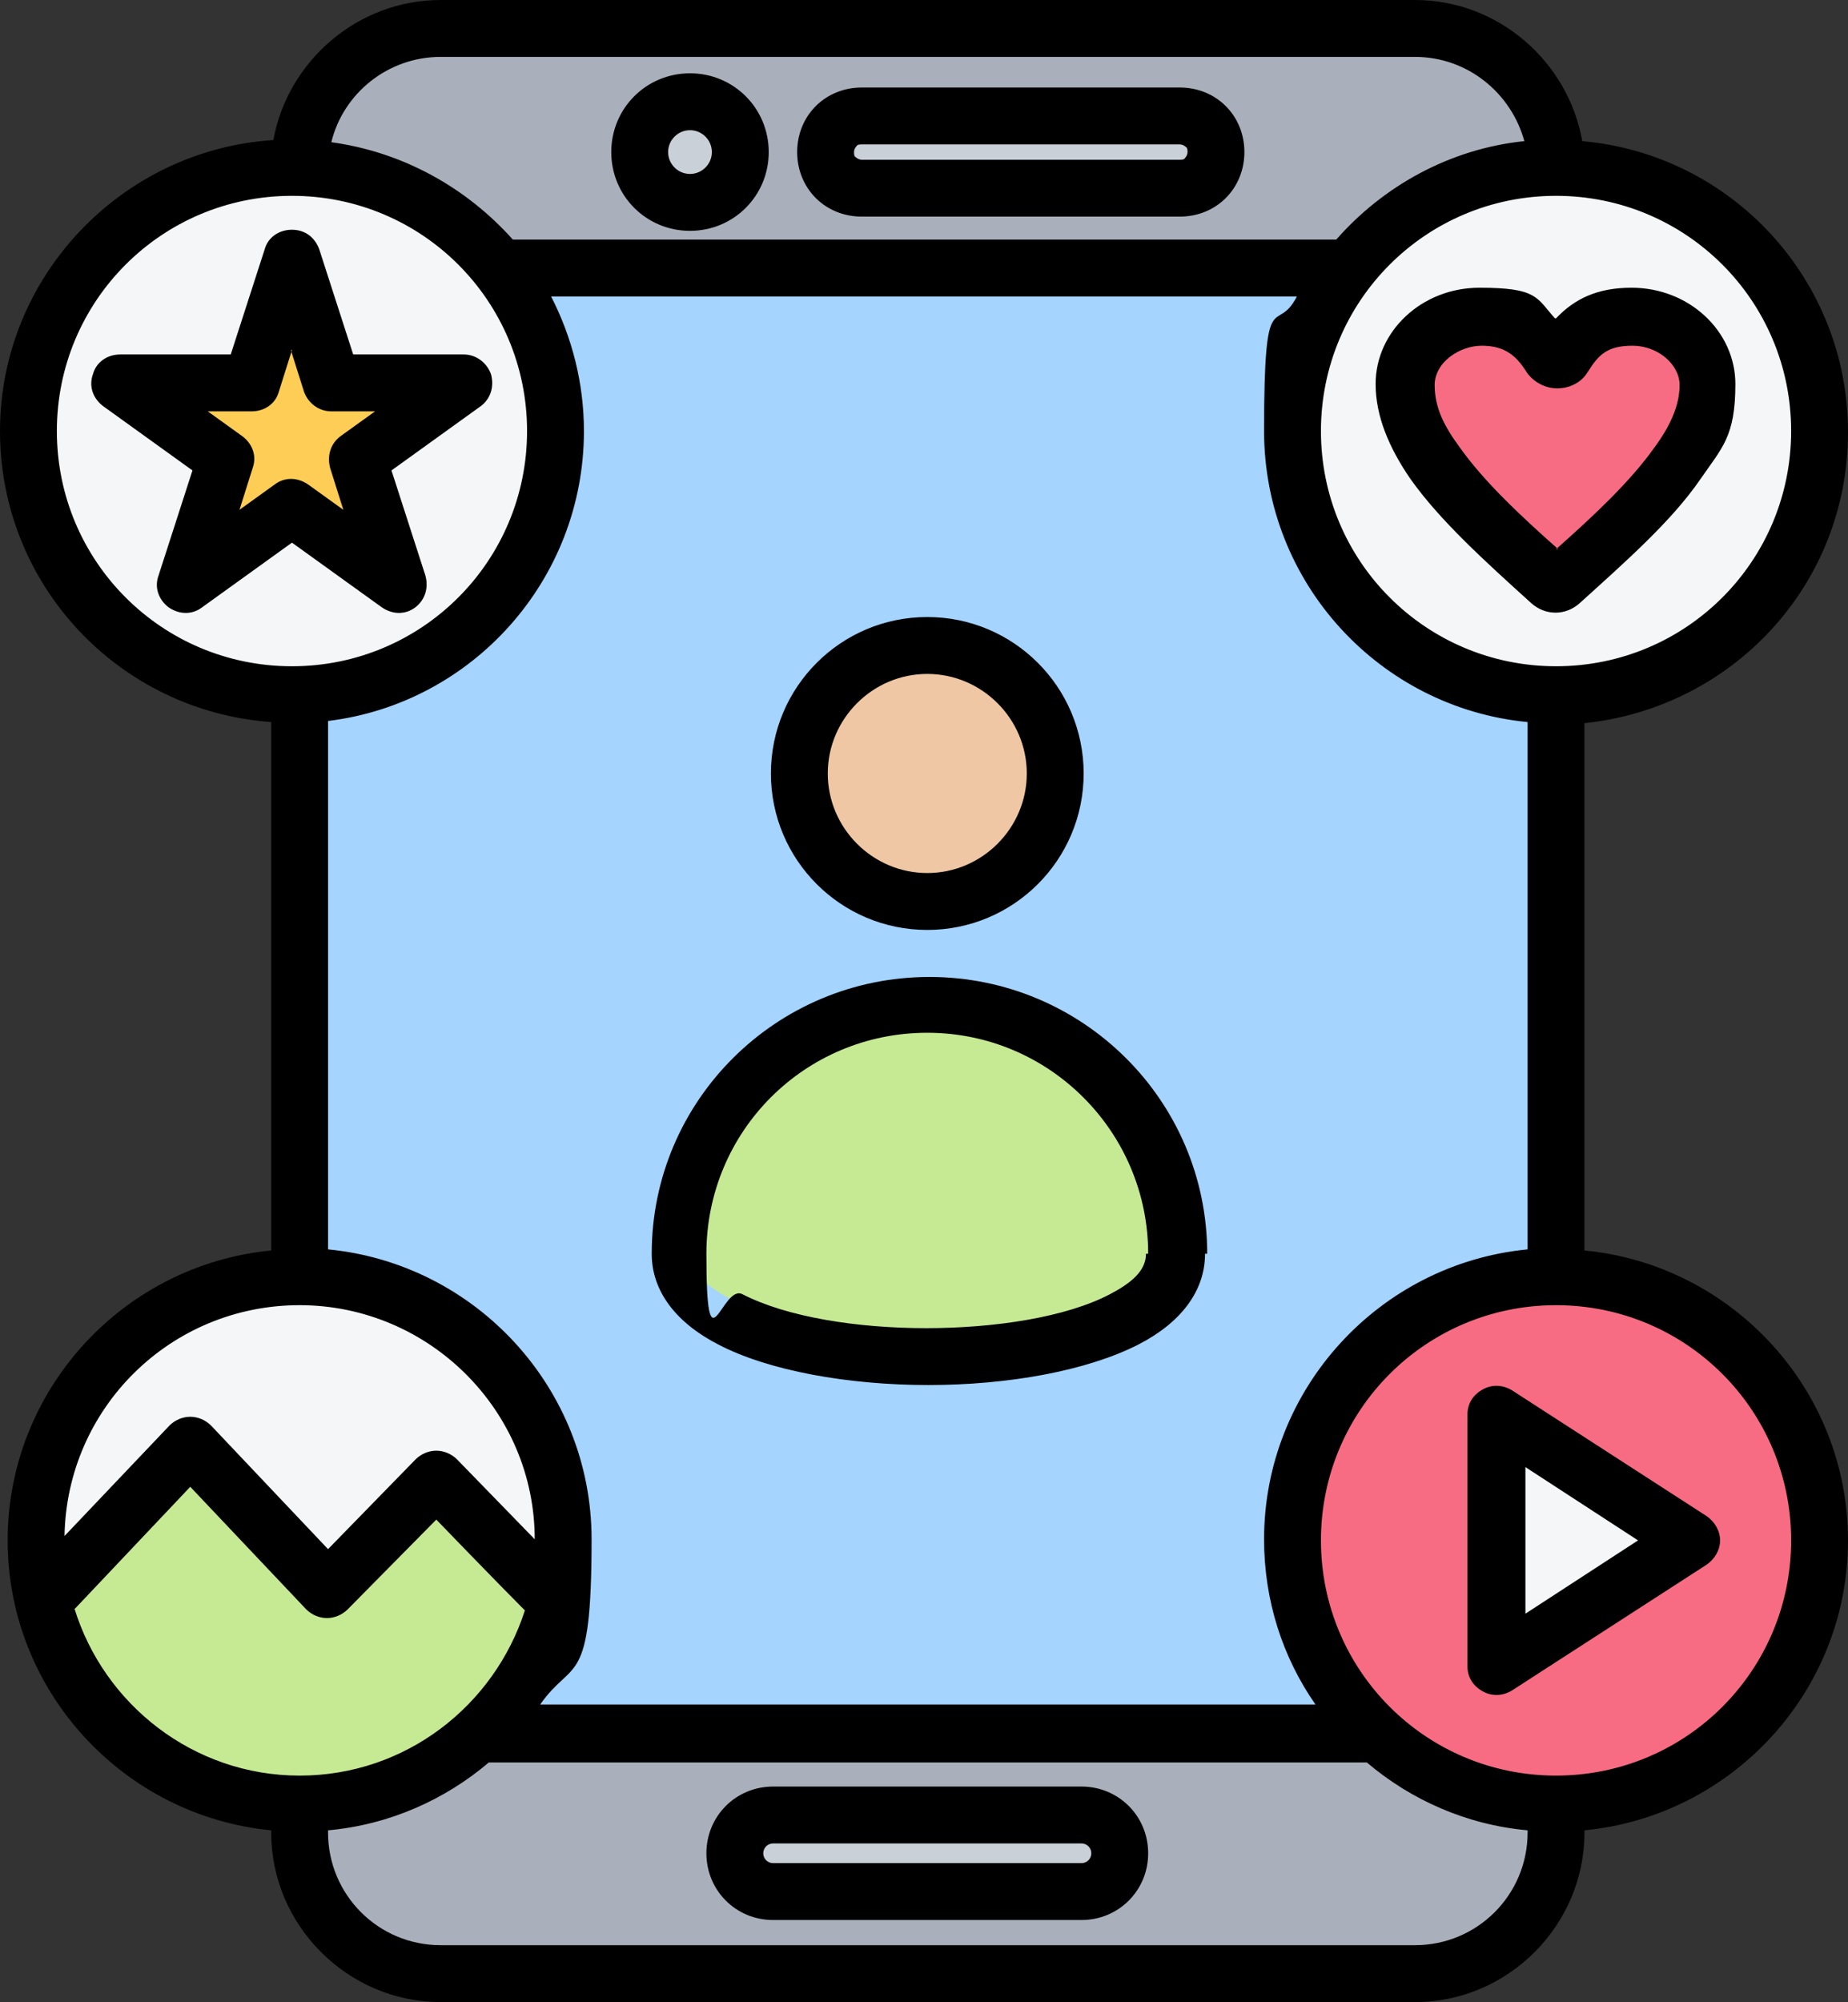 <svg viewBox="0 0 169 183" version="1.1" xmlns:xlink="http://www.w3.org/1999/xlink" xmlns="http://www.w3.org/2000/svg" id="Layer_1">
  
  <rect x="0" y="0" width="169" height="183" fill="#333333" stroke="none"/>
  
  <defs>
    <style>
      .st0 {
        fill: none;
      }

      .st1, .st2, .st3, .st4, .st5, .st6, .st7 {
        fill-rule: evenodd;
      }

      .st1, .st8 {
        fill: #cad0d7;
      }

      .st2 {
        fill: #c6ea94;
      }

      .st9 {
        fill: #efc7a4;
      }

      .st4, .st10 {
        fill: #f4f6f8;
      }

      .st5 {
        fill: #a4d4ff;
      }

      .st11 {
        fill: #f76c82;
      }

      .st6 {
        fill: #fdcd56;
      }

      .st7 {
        fill: #a9b0bb;
      }

      .st12 {
        clip-path: url(#clippath);
      }
    </style>
    <clipPath id="clippath">
      <rect height="183" width="169" class="st0"></rect>
    </clipPath>
  </defs>
  <path d="M142.3,167.5c0,7.1-5.8,12.9-12.9,12.9H40.3c-7.1,0-12.9-5.8-12.9-12.9V15.5c0-7.1,5.8-12.9,12.9-12.9h89.1c7.1,0,12.9,5.8,12.9,12.9v152Z" class="st7"></path>
  <path d="M27.4,24.5h114.9v133.9H27.4V24.5Z" class="st5"></path>
  <path d="M102.4,169.4c0,1.9-1.6,3.5-3.5,3.5h-28.2c-1.9,0-3.5-1.6-3.5-3.5s1.6-3.5,3.5-3.5h28.2c1.9,0,3.5,1.6,3.5,3.5Z" class="st1"></path>
  <path d="M111.2,13.9c0-.9-.3-1.7-1-2.3s-1.5-1-2.3-1h-29.1c-.9,0-1.7.3-2.3,1s-1,1.5-1,2.3.3,1.7,1,2.3,1.5,1,2.3,1h29.1c.9,0,1.7-.3,2.3-1s1-1.5,1-2.3Z" class="st1"></path>
  <path d="M67.7,13.9c0,.6-.1,1.2-.4,1.8s-.6,1.1-1,1.5-.9.8-1.5,1c-.6.2-1.2.3-1.8.3s-1.2-.1-1.8-.3c-.6-.2-1.1-.6-1.5-1-.4-.4-.8-.9-1-1.5-.2-.6-.3-1.2-.3-1.8s.1-1.2.3-1.8c.2-.6.6-1.1,1-1.5.4-.4.9-.8,1.5-1s1.2-.4,1.8-.4,1.2.1,1.8.4,1.1.6,1.5,1,.8.9,1,1.5.4,1.2.4,1.8Z" class="st8"></path>
  <path d="M96.5,72.5c0,.8,0,1.5-.2,2.3s-.4,1.5-.7,2.2c-.3.7-.7,1.4-1.1,2-.4.6-.9,1.2-1.5,1.8s-1.1,1-1.8,1.4c-.6.4-1.3.8-2,1.1-.7.3-1.4.5-2.2.7-.8.1-1.5.2-2.3.2s-1.5,0-2.3-.2c-.8-.2-1.5-.4-2.2-.7-.7-.3-1.4-.7-2-1.1-.6-.4-1.2-.9-1.8-1.4s-1-1.1-1.4-1.8c-.4-.6-.8-1.3-1.1-2-.3-.7-.5-1.4-.7-2.2-.2-.8-.2-1.5-.2-2.3s0-1.5.2-2.3c.1-.8.4-1.5.7-2.2.3-.7.7-1.4,1.1-2,.4-.6.9-1.2,1.4-1.8s1.1-1,1.8-1.4c.6-.4,1.3-.8,2-1.1.7-.3,1.4-.5,2.2-.7.8-.1,1.5-.2,2.3-.2s1.5,0,2.3.2c.8.2,1.5.4,2.2.7.7.3,1.4.7,2,1.1.6.4,1.2.9,1.8,1.4s1,1.1,1.5,1.8c.4.6.8,1.3,1.1,2,.3.7.5,1.4.7,2.2s.2,1.5.2,2.3Z" class="st9"></path>
  <path d="M107.6,112.7c0,12.6-45.5,12.6-45.5,0s10.2-22.7,22.8-22.7,22.8,10.2,22.8,22.7Z" class="st2"></path>
  <path d="M166.4,39.4c0,.8,0,1.6-.1,2.4,0,.8-.2,1.6-.3,2.3-.2.8-.3,1.5-.6,2.3-.2.8-.5,1.5-.8,2.2-.3.7-.6,1.4-1,2.1-.4.7-.8,1.4-1.2,2s-.9,1.3-1.4,1.9c-.5.6-1,1.2-1.6,1.8s-1.1,1.1-1.8,1.6-1.2,1-1.9,1.4c-.7.4-1.3.8-2,1.2-.7.4-1.4.7-2.1,1s-1.5.6-2.2.8c-.8.2-1.5.4-2.3.6-.8.2-1.6.3-2.3.3-.8,0-1.6.1-2.4.1s-1.6,0-2.4-.1-1.6-.2-2.3-.3c-.8-.2-1.5-.3-2.3-.6-.8-.2-1.5-.5-2.2-.8s-1.4-.6-2.1-1c-.7-.4-1.4-.8-2-1.2-.7-.4-1.3-.9-1.9-1.4s-1.2-1-1.8-1.6-1.1-1.1-1.6-1.8-1-1.2-1.4-1.9-.8-1.3-1.2-2c-.4-.7-.7-1.4-1-2.1-.3-.7-.6-1.5-.8-2.2-.2-.8-.4-1.5-.6-2.3-.2-.8-.3-1.6-.3-2.3,0-.8-.1-1.6-.1-2.4s0-1.6.1-2.4c0-.8.2-1.6.3-2.3.2-.8.3-1.5.6-2.3s.5-1.5.8-2.2.6-1.4,1-2.1c.4-.7.8-1.4,1.2-2s.9-1.3,1.4-1.9c.5-.6,1-1.2,1.6-1.8.6-.6,1.1-1.1,1.8-1.6s1.2-1,1.9-1.4,1.3-.8,2-1.2c.7-.4,1.4-.7,2.1-1s1.5-.6,2.2-.8c.8-.2,1.5-.4,2.3-.6.8-.2,1.6-.3,2.3-.3.8,0,1.6-.1,2.4-.1s1.6,0,2.4.1c.8,0,1.6.2,2.3.3.8.2,1.5.3,2.3.6s1.5.5,2.2.8,1.4.6,2.1,1c.7.4,1.4.8,2,1.2s1.3.9,1.9,1.4,1.2,1,1.8,1.6c.6.6,1.1,1.1,1.6,1.8.5.6,1,1.2,1.4,1.9s.8,1.3,1.2,2c.4.7.7,1.4,1,2.1s.6,1.5.8,2.2.4,1.5.6,2.3c.2.8.3,1.6.3,2.3,0,.8.1,1.6.1,2.4Z" class="st10"></path>
  <path d="M166.4,140.8c0,.8,0,1.6-.1,2.4,0,.8-.2,1.6-.3,2.3-.2.8-.3,1.5-.6,2.3s-.5,1.5-.8,2.2c-.3.7-.6,1.4-1,2.1-.4.7-.8,1.4-1.2,2s-.9,1.3-1.4,1.9c-.5.6-1,1.2-1.6,1.8-.6.6-1.1,1.1-1.8,1.6s-1.2,1-1.9,1.4-1.3.8-2,1.2c-.7.4-1.4.7-2.1,1-.7.3-1.5.6-2.2.8s-1.5.4-2.3.6c-.8.2-1.6.3-2.3.3-.8,0-1.6.1-2.4.1s-1.6,0-2.4-.1-1.6-.2-2.3-.3c-.8-.2-1.5-.3-2.3-.6-.8-.2-1.5-.5-2.2-.8-.7-.3-1.4-.6-2.1-1-.7-.4-1.4-.8-2-1.2s-1.3-.9-1.9-1.4-1.2-1-1.8-1.6c-.6-.6-1.1-1.1-1.6-1.8s-1-1.2-1.4-1.9-.8-1.3-1.2-2c-.4-.7-.7-1.4-1-2.1-.3-.7-.6-1.5-.8-2.2s-.4-1.5-.6-2.3c-.2-.8-.3-1.6-.3-2.3,0-.8-.1-1.6-.1-2.4s0-1.6.1-2.4.2-1.6.3-2.3c.2-.8.3-1.5.6-2.3s.5-1.5.8-2.2.6-1.4,1-2.1c.4-.7.8-1.4,1.2-2s.9-1.3,1.4-1.9,1-1.2,1.6-1.8c.6-.6,1.1-1.1,1.8-1.6.6-.5,1.2-1,1.9-1.4s1.3-.8,2-1.2c.7-.4,1.4-.7,2.1-1s1.5-.6,2.2-.8c.8-.2,1.5-.4,2.3-.6.8-.2,1.6-.3,2.3-.3.8,0,1.6-.1,2.4-.1s1.6,0,2.4.1c.8,0,1.6.2,2.3.3.8.2,1.5.3,2.3.6s1.5.5,2.2.8,1.4.6,2.1,1c.7.4,1.4.8,2,1.2s1.3.9,1.9,1.4c.6.5,1.2,1,1.8,1.6.6.6,1.1,1.1,1.6,1.8.5.6,1,1.2,1.4,1.9s.8,1.3,1.2,2c.4.7.7,1.4,1,2.1s.6,1.5.8,2.2.4,1.5.6,2.3c.2.8.3,1.6.3,2.3s.1,1.6.1,2.4Z" class="st11"></path>
  <path d="M51.5,140.8c0,.8,0,1.6-.1,2.4,0,.8-.2,1.6-.3,2.3-.2.8-.3,1.5-.6,2.3s-.5,1.5-.8,2.2c-.3.7-.6,1.4-1,2.1-.4.7-.8,1.4-1.2,2s-.9,1.3-1.4,1.9c-.5.6-1,1.2-1.6,1.8-.6.6-1.1,1.1-1.8,1.6s-1.2,1-1.9,1.4-1.3.8-2,1.2c-.7.4-1.4.7-2.1,1-.7.3-1.5.6-2.2.8s-1.5.4-2.3.6c-.8.2-1.6.3-2.3.3-.8,0-1.6.1-2.4.1s-1.6,0-2.4-.1-1.6-.2-2.3-.3c-.8-.2-1.5-.3-2.3-.6s-1.5-.5-2.2-.8c-.7-.3-1.4-.6-2.1-1-.7-.4-1.4-.8-2-1.2-.7-.4-1.3-.9-1.9-1.4s-1.2-1-1.8-1.6-1.1-1.1-1.6-1.8-1-1.2-1.4-1.9c-.4-.7-.8-1.3-1.2-2-.4-.7-.7-1.4-1-2.1-.3-.7-.6-1.5-.8-2.2s-.4-1.5-.6-2.3c-.2-.8-.3-1.6-.3-2.3,0-.8-.1-1.6-.1-2.4s0-1.6.1-2.4.2-1.6.3-2.3c.2-.8.3-1.5.6-2.3s.5-1.5.8-2.2.6-1.4,1-2.1c.4-.7.8-1.4,1.2-2,.4-.7.9-1.3,1.4-1.9s1-1.2,1.6-1.8,1.1-1.1,1.8-1.6c.6-.5,1.2-1,1.9-1.4.7-.4,1.3-.8,2-1.2s1.4-.7,2.1-1,1.5-.6,2.2-.8,1.5-.4,2.3-.6c.8-.2,1.6-.3,2.3-.3.8,0,1.6-.1,2.4-.1s1.6,0,2.4.1c.8,0,1.6.2,2.3.3.8.2,1.5.3,2.3.6s1.5.5,2.2.8,1.4.6,2.1,1c.7.4,1.4.8,2,1.2s1.3.9,1.9,1.4c.6.5,1.2,1,1.8,1.6.6.6,1.1,1.1,1.6,1.8.5.6,1,1.2,1.4,1.9s.8,1.3,1.2,2c.4.7.7,1.4,1,2.1s.6,1.5.8,2.2.4,1.5.6,2.3c.2.8.3,1.6.3,2.3s.1,1.6.1,2.4Z" class="st10"></path>
  <path d="M3.9,146.2l13.5-14.2,12.5,13.2,9.9-10.1,11,11.3c-2.5,10.6-12.1,18.5-23.4,18.5s-21-7.9-23.5-18.6Z" class="st2"></path>
  <path d="M50.8,39.4c0,.8,0,1.6-.1,2.4,0,.8-.2,1.6-.3,2.3-.2.8-.3,1.5-.6,2.3-.2.8-.5,1.5-.8,2.2-.3.7-.6,1.4-1,2.1-.4.7-.8,1.4-1.2,2s-.9,1.3-1.4,1.9c-.5.6-1,1.2-1.6,1.8-.6.6-1.1,1.1-1.8,1.6s-1.2,1-1.9,1.4c-.7.4-1.3.8-2,1.2-.7.4-1.4.7-2.1,1s-1.5.6-2.2.8c-.8.2-1.5.4-2.3.6-.8.2-1.6.3-2.3.3-.8,0-1.6.1-2.4.1s-1.6,0-2.4-.1-1.6-.2-2.3-.3c-.8-.2-1.5-.3-2.3-.6-.8-.2-1.5-.5-2.2-.8s-1.4-.6-2.1-1c-.7-.4-1.4-.8-2-1.2-.7-.4-1.3-.9-1.9-1.4s-1.2-1-1.8-1.6c-.6-.6-1.1-1.1-1.6-1.8s-1-1.2-1.4-1.9c-.4-.7-.8-1.3-1.2-2-.4-.7-.7-1.4-1-2.1-.3-.7-.6-1.5-.8-2.2-.2-.8-.4-1.5-.6-2.3-.2-.8-.3-1.6-.3-2.3,0-.8-.1-1.6-.1-2.4s0-1.6.1-2.4c0-.8.2-1.6.3-2.3.2-.8.3-1.5.6-2.3s.5-1.5.8-2.2.6-1.4,1-2.1c.4-.7.8-1.4,1.2-2,.4-.7.9-1.3,1.4-1.9.5-.6,1-1.2,1.6-1.8s1.1-1.1,1.8-1.6,1.2-1,1.9-1.4,1.3-.8,2-1.2,1.4-.7,2.1-1,1.5-.6,2.2-.8,1.5-.4,2.3-.6c.8-.2,1.6-.3,2.3-.3.8,0,1.6-.1,2.4-.1s1.6,0,2.4.1c.8,0,1.6.2,2.3.3.8.2,1.5.3,2.3.6s1.5.5,2.2.8,1.4.6,2.1,1c.7.4,1.4.8,2,1.2s1.3.9,1.9,1.4,1.2,1,1.8,1.6c.6.6,1.1,1.1,1.6,1.8.5.6,1,1.2,1.4,1.9s.8,1.3,1.2,2c.4.7.7,1.4,1,2.1s.6,1.5.8,2.2.4,1.5.6,2.3c.2.8.3,1.6.3,2.3,0,.8.1,1.6.1,2.4Z" class="st10"></path>
  <path d="M142.9,32.5c1.5-2.4,3.2-3.6,6.3-3.6s6.9,2.8,6.9,6.2c0,6-6.6,12.1-13.3,18.1-.3.3-.7.3-1,0-6.8-6-13.3-12-13.3-18.1s3.1-6.2,6.9-6.2,4.7,1.2,6.3,3.6c.1.2.4.4.6.4s.5-.1.7-.4Z" class="st11"></path>
  <path d="M154.6,140.8l-17.8-11.5v23l17.8-11.5Z" class="st4"></path>
  <path d="M26.7,23.6l3.7,11.4h12l-9.7,7,3.7,11.4-9.7-7-9.7,7,3.7-11.4-9.7-7h12l3.7-11.4Z" class="st6"></path>
  <g class="st12">
    <path d="M24.8,66C10.9,65,0,53.5,0,39.4S11.1,13.7,25,12.8C26.3,5.6,32.7,0,40.3,0h89.1C137,0,143.4,5.6,144.7,12.9c13.6,1.2,24.3,12.6,24.3,26.6s-10.6,25.2-24.1,26.6v48.2c13.5,1.3,24.1,12.7,24.1,26.5s-10.6,25.2-24.1,26.5v.2c0,8.5-7,15.5-15.5,15.5H40.3c-8.5,0-15.5-7-15.5-15.5v-.2c-13.5-1.3-24.1-12.7-24.1-26.5s10.6-25.2,24.1-26.5v-48.2ZM30.3,13c6.6.9,12.4,4.2,16.6,8.9h75.3c4.3-4.9,10.4-8.3,17.2-9-1.2-4.4-5.2-7.7-10-7.7H40.3c-4.8,0-8.9,3.3-10,7.8ZM50.4,27.1c1.9,3.7,3,7.9,3,12.3,0,13.6-10.2,24.9-23.4,26.5v48.3c13.5,1.3,24.1,12.7,24.1,26.5s-1.7,10.8-4.7,15.1h70.9c-3-4.3-4.7-9.5-4.7-15.1,0-13.8,10.6-25.2,24.1-26.5v-48.2c-13.5-1.3-24.1-12.7-24.1-26.6s1.1-8.6,3-12.3H50.4ZM139.7,167.3c-5.6-.5-10.7-2.8-14.7-6.2H44.7c-4,3.4-9.1,5.7-14.7,6.2v.2c0,5.7,4.6,10.3,10.3,10.3h89.1c5.7,0,10.3-4.6,10.3-10.3v-.2ZM142.3,17.9c-11.9,0-21.5,9.6-21.5,21.5s9.6,21.5,21.5,21.5,21.5-9.6,21.5-21.5-9.6-21.5-21.5-21.5ZM142.3,29.1c1.7-1.8,3.8-2.8,6.9-2.8,5.3,0,9.5,4,9.5,8.8s-1.2,5.8-3.2,8.7c-2.6,3.8-6.8,7.5-11,11.3-1.3,1.2-3.2,1.2-4.5,0-4.2-3.8-8.3-7.5-11-11.3-2-2.9-3.2-5.8-3.2-8.7,0-4.8,4.2-8.8,9.5-8.8s5.2.9,6.9,2.8ZM142.3,50.2c3.5-3.1,6.8-6.2,9-9.3,1.4-1.9,2.3-3.8,2.3-5.7s-2-3.6-4.3-3.6-3.1.8-4.1,2.4h0c-.6,1-1.7,1.5-2.8,1.5s-2.2-.6-2.8-1.5c-1-1.6-2.1-2.4-4.1-2.4s-4.3,1.5-4.3,3.6.9,3.8,2.3,5.7c2.2,3.1,5.5,6.2,9,9.3ZM26.7,17.9c-11.9,0-21.5,9.6-21.5,21.5s9.6,21.5,21.5,21.5,21.5-9.6,21.5-21.5-9.6-21.5-21.5-21.5ZM29.2,22.8l3.1,9.6h10.1c1.1,0,2.1.7,2.5,1.8.3,1.1,0,2.2-.9,2.9l-8.2,5.9,3.1,9.6c.3,1.1,0,2.2-.9,2.9-.9.7-2.1.7-3.1,0l-8.2-5.9-8.2,5.9c-.9.7-2.1.7-3.1,0-.9-.7-1.3-1.8-.9-2.9l3.1-9.6-8.2-5.9c-.9-.7-1.3-1.8-.9-2.9.3-1.1,1.3-1.8,2.5-1.8h10.1l3.1-9.6c.3-1.1,1.3-1.8,2.5-1.8s2.1.7,2.5,1.8ZM26.7,32l-1.2,3.8c-.3,1.1-1.3,1.8-2.5,1.8h-4l3.2,2.3c.9.7,1.3,1.8.9,2.9l-1.2,3.8,3.2-2.3c.9-.7,2.1-.7,3.1,0l3.2,2.3-1.2-3.8c-.3-1.1,0-2.2.9-2.9l3.2-2.3h-4c-1.1,0-2.1-.7-2.5-1.8l-1.2-3.8ZM110.2,114.6c0,3.4-2.2,6.3-6.1,8.3-4.7,2.4-11.9,3.7-19.2,3.7s-14.6-1.3-19.2-3.7c-3.9-2-6.1-4.9-6.1-8.3,0-14,11.4-25.3,25.4-25.3s25.4,11.3,25.4,25.3ZM105,114.6c0-11.1-9-20.2-20.2-20.2s-20.2,9-20.2,20.2,1.4,2.7,3.3,3.7c4.1,2.1,10.5,3.1,16.8,3.1s12.8-1,16.8-3.1c1.9-1,3.3-2.1,3.3-3.7ZM84.8,56.4c7.9,0,14.3,6.4,14.3,14.3s-6.4,14.3-14.3,14.3-14.3-6.4-14.3-14.3,6.4-14.3,14.3-14.3ZM84.8,61.6c-5,0-9.1,4.1-9.1,9.1s4.1,9.1,9.1,9.1,9.1-4.1,9.1-9.1-4.1-9.1-9.1-9.1ZM105,169.4c0,3.4-2.7,6.1-6.1,6.1h-28.2c-3.4,0-6.1-2.7-6.1-6.1s2.7-6.1,6.1-6.1h28.2c3.4,0,6.1,2.7,6.1,6.1ZM99.8,169.4c0-.5-.4-.9-.9-.9h-28.2c-.5,0-.9.4-.9.9s.4.9.9.9h28.2c.5,0,.9-.4.9-.9ZM142.3,119.3c-11.9,0-21.5,9.6-21.5,21.5s9.6,21.5,21.5,21.5,21.5-9.6,21.5-21.5-9.6-21.5-21.5-21.5ZM156.1,143l-17.8,11.5c-.8.5-1.8.6-2.7.1s-1.4-1.3-1.4-2.3v-23c0-1,.5-1.8,1.4-2.3s1.9-.4,2.7.1l17.8,11.5c.7.5,1.2,1.3,1.2,2.2s-.5,1.7-1.2,2.2ZM149.8,140.8l-10.3-6.7v13.4l10.3-6.7ZM48.9,140.7c0-11.8-9.7-21.4-21.5-21.4s-21.3,9.4-21.5,21.1l9.6-10.1c.5-.5,1.2-.8,1.9-.8s1.4.3,1.9.8l10.7,11.3,8-8.2c.5-.5,1.2-.8,1.9-.8s1.4.3,1.9.8l7.2,7.4ZM6.8,147c2.7,8.8,10.9,15.3,20.6,15.3s17.8-6.4,20.6-15.1c-2.4-2.4-8.1-8.3-8.1-8.3l-8.1,8.2c-.5.5-1.2.8-1.9.8-.7,0-1.4-.3-1.9-.8l-10.6-11.2-10.6,11.2ZM113.8,13.9c0,1.6-.6,3.1-1.7,4.2s-2.6,1.7-4.2,1.7h-29.1c-1.6,0-3.1-.6-4.2-1.7-1.1-1.1-1.7-2.6-1.7-4.2s.6-3.1,1.7-4.2c1.1-1.1,2.6-1.7,4.2-1.7h29.1c1.6,0,3.1.6,4.2,1.7s1.7,2.6,1.7,4.2ZM108.6,13.9c0-.2,0-.4-.2-.5-.1-.1-.3-.2-.5-.2h-29.1c-.2,0-.4,0-.5.2-.1.1-.2.3-.2.5s0,.4.2.5c.1.1.3.2.5.2h29.1c.2,0,.4,0,.5-.2.1-.1.2-.3.2-.5ZM63.1,6.7c4,0,7.2,3.2,7.2,7.2s-3.2,7.2-7.2,7.2-7.2-3.2-7.2-7.2,3.2-7.2,7.2-7.2ZM63.1,11.9c-1.1,0-2,.9-2,2s.9,2,2,2,2-.9,2-2-.9-2-2-2Z" class="st3"></path>
  </g>
</svg>